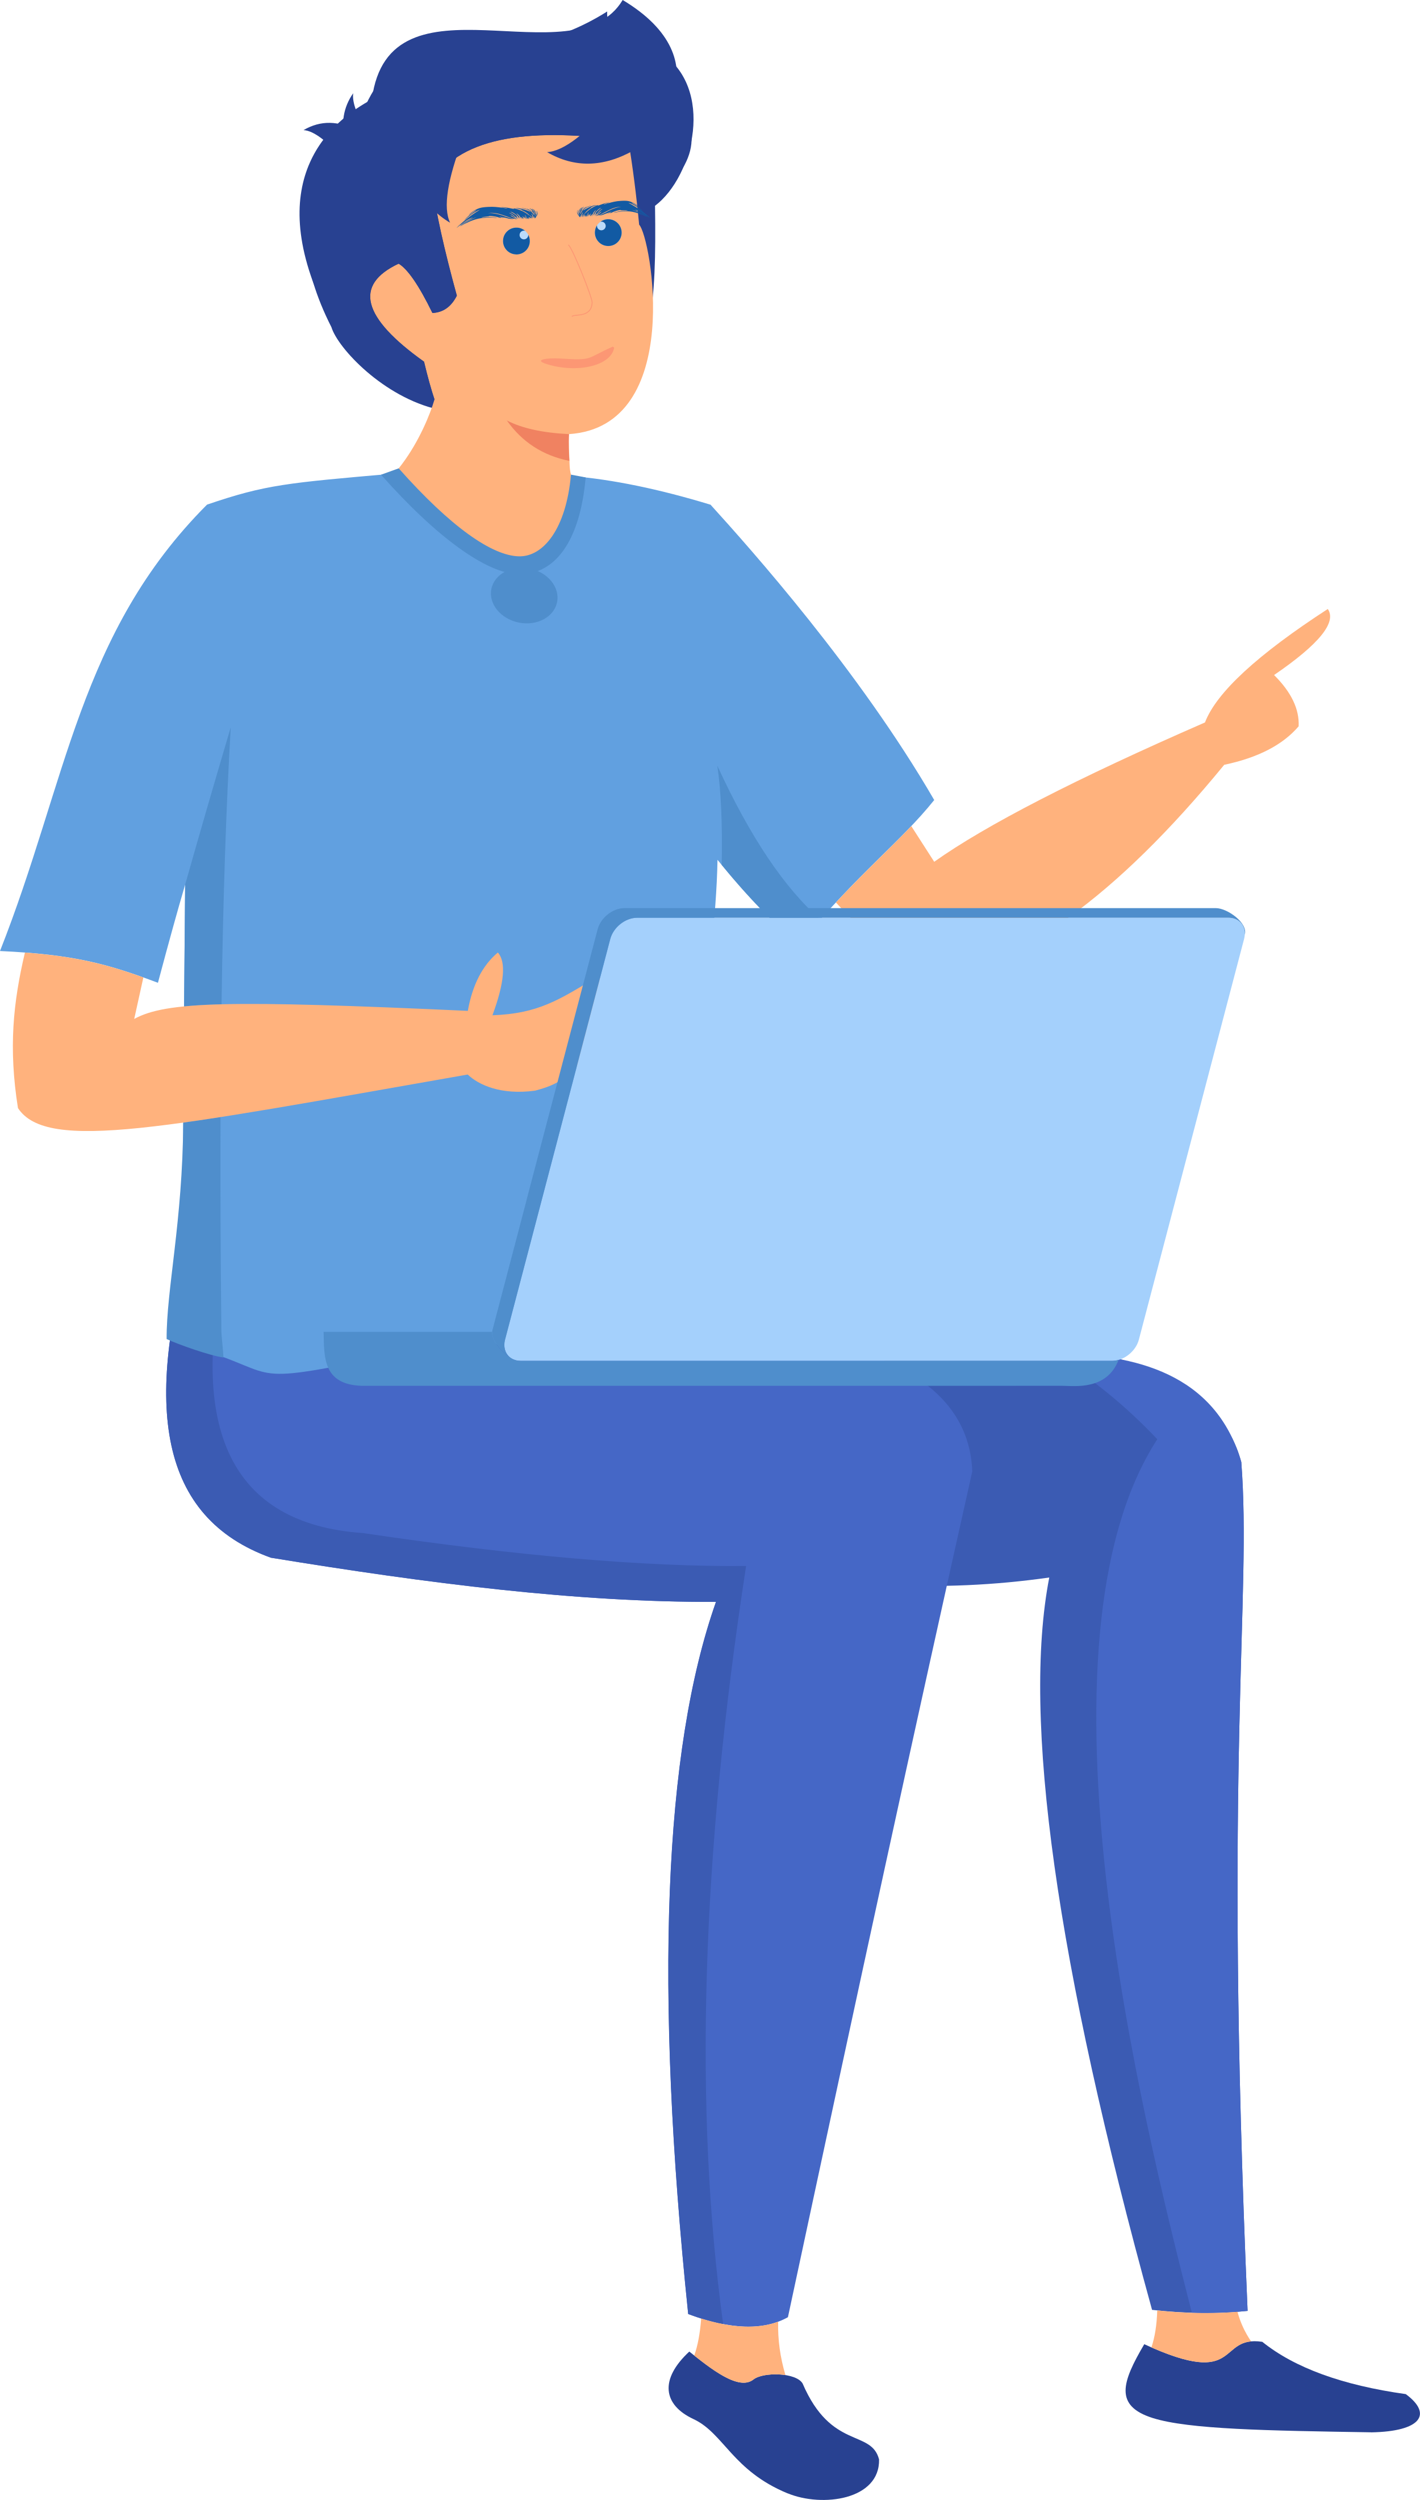 <?xml version="1.0" encoding="UTF-8"?><svg id="_レイヤー_2" xmlns="http://www.w3.org/2000/svg" xmlns:xlink="http://www.w3.org/1999/xlink" viewBox="0 0 238.7 420.21"><defs><style>.cls-1,.cls-2{fill:none;}.cls-3{fill:#4f8ecc;}.cls-3,.cls-4,.cls-5,.cls-6,.cls-7,.cls-8,.cls-9,.cls-10,.cls-11,.cls-12,.cls-13{fill-rule:evenodd;}.cls-4{fill:#ffb27d;}.cls-5{fill:#fc9774;}.cls-6{fill:#3b5bb3;}.cls-7{fill:#f08261;}.cls-8{fill:#61a0e0;}.cls-9{fill:#4567c6;}.cls-10{fill:#125aa3;}.cls-11{fill:#bbdbfa;}.cls-12{fill:#284191;}.cls-2{stroke:#fc9774;stroke-linecap:round;stroke-linejoin:round;stroke-width:.15px;}.cls-13{fill:#a4d0fc;}.cls-14{clip-path:url(#clippath);}</style><clipPath id="clippath"><rect class="cls-1" x="0" width="238.7" height="420.21"/></clipPath></defs><g id="_レイヤー_1-2"><g class="cls-14"><path class="cls-6" d="M193.66,388.25c-16.11-58.41-21.87-99.44-17.28-123.1-9.15,1.31-18.35,1.71-27.58,1.23,1.4-6.32,2.82-12.65,4.25-19.07-.16-8.71-13.92-18.99-29.7-23.62,22.96,1.76,78.24-4.72,85.31,22.06,1.76,22.92-3,49.02,1.06,142.67-5.06.52-10.41.47-16.05-.17"/><path class="cls-9" d="M45.58,261.84c-18.89-6.78-21.46-25.6-13.15-54.04,6.83,5.59,24.09,7.93,51.78,7.02l-.65,2.46c-.03.11-.04.22-.05.34h-30.84c.09,4.7-.09,9.58,6.87,9.88,22.08-3.3,102.54-14.72,103.9,19.81-9.99,44.65-18.88,85.6-30.99,142.17-4.08,2.29-9.67,2.11-16.76-.53-5.68-54.87-4.12-94.77,4.67-119.7-23.36.09-48.29-3.09-74.77-7.42"/><path class="cls-6" d="M45.58,261.84c-18.89-6.78-21.46-25.6-13.15-54.04,1.45,1.19,3.38,2.23,5.77,3.12-6.88,29.22.6,45.23,22.8,46.76,25.9,3.84,47.38,5.69,64.42,5.54-7.51,48.71-8.8,91.18-3.86,127.42-1.83-.35-3.79-.91-5.88-1.69-5.68-54.87-4.12-94.77,4.67-119.7-23.36.09-48.29-3.09-74.78-7.42"/><path class="cls-12" d="M103.17,61.66c-19.27,6.98-31.63,7.65-37.09,2.02-5.54-1.29-9.16-6.2-10.84-14.74-5.74-13.01-.83-33.79,7.24-23.5,6.67-17.07,33.45-7.17,48.54-16.64,9.16,5.99,5.68,20.79-.91,25.79.26,17.03-.68,26.12-6.94,27.07"/><path class="cls-12" d="M58.13,27.3c2.08-1.61,2.75-3.36,2.01-5.26-3.2-1.8-6.24-1.85-9.12-.17,1.75.1,4.12,1.92,7.11,5.44"/><path class="cls-12" d="M62.1,22.81c-1.48,1.66-2.84,2.02-4.08,1.1-.76-3.13-.31-5.88,1.35-8.24-.21,1.59.7,3.97,2.73,7.14"/><path class="cls-12" d="M72.29,29.95c-3.63-1.43-6.38-.95-8.24,1.44.15,5.44,2.97,16.39,7.31,18.79.75-.53.58-12.05.94-20.23"/><path class="cls-12" d="M73.65,24.69c-6.14,2.98-8.16,5.67-6.08,8.06,9.26,1.37,18.13.36,26.61-3-5.11.48-11.95-1.21-20.53-5.06"/><path class="cls-12" d="M109.68,33.87c-6.95-7.02-20.06-7.86-38.12-1.26-11.43-2.84-14-8.12-9.17-16.71,6.82-12.14,21.59-2.54,39.68-13.97-.69,8.88,26.23,16.48,7.62,31.94"/><path class="cls-4" d="M66.23,39.84c4.79-1.02,4.34,8.82,3.98,13.7-.71,9.6-11.53-12.1-3.98-13.7"/><path class="cls-12" d="M105.71,28.15c-15.61-2.02-27.4-.95-32.44,6.54.64,4.57,2.01,10.51,4.12,17.82-.91,1.74-2.26,2.65-4.03,2.72-2.22-4.33-4.08-6.92-5.58-7.76-7.43,3.34-6.03,8.47,4.19,15.42.6,2.39,1.18,4.38,1.73,5.95-9.2-2.06-16.9-10.29-17.99-13.85-10.73-21.16,1.24-30.1,7.65-33.36,2.83-20.95,33.25-2.43,48.5-12.53,6.06,8.37-1.43,18.87-6.16,19.05"/><path class="cls-12" d="M103.49,22.99c2.35,1.82,3.11,3.8,2.28,5.95-3.61,2.03-7.05,2.1-10.31.2,1.98-.12,4.66-2.16,8.03-6.15"/><path class="cls-4" d="M61.53,82.16c2.7.2,5.31-3.16,6.06-4.17,2.87-3.83,4.71-8.33,5.45-10.85-.56-1.68-1.15-3.79-1.76-6.35-10.42-7.42-11.84-12.92-4.27-16.48,1.52.9,3.42,3.66,5.68,8.29,1.8-.08,3.17-1.05,4.11-2.91-2.15-7.82-3.55-14.16-4.2-19.04,5.13-8.01,17.13-9.15,33.03-6.99.74,4.44,1.34,9.14,1.81,14.11,1.98,1.91,7.73,33.9-11.79,35.2-.09,1.59.05,3.43.08,4.54.02,1.01.06,2.99,1.07,3.3l1.68.44c-.17,23.6-11.68,28.13-36.93.91"/><path class="cls-12" d="M105.62,23.67c-15.89-2.16-27.89-1.02-33.03,6.99.65,4.88,2.05,11.23,4.2,19.04-.93,1.86-2.3,2.83-4.1,2.91-2.26-4.63-4.16-7.39-5.68-8.29-7.57,3.56-6.15,9.05,4.27,16.48.61,2.56,1.2,4.68,1.76,6.35-9.37-2.2-17.21-11-18.31-14.8-10.93-22.61,1.26-32.16,7.78-35.64C65.39-5.69,96.49,13.67,104.67,0c17.12,10.25,5.76,23.46.95,23.67"/><path class="cls-7" d="M85.2,70.67c2.54,1.32,6.02,2.08,10.44,2.3-.09,1.57-.02,3.38.07,4.5-4.45-.9-7.95-3.16-10.51-6.8"/><path class="cls-8" d="M119.43,84.83c-8.68-2.64-16.47-4.24-23.37-4.81-1.25,20.01-11.19,19.87-29.84-.42-17.95,1.58-21.46,1.82-31.42,5.22C13.25,106.42,11.26,131.36,0,159.85c12.47.58,18.07,2.16,26.55,5.34,1.82-6.83,3.34-12.32,4.57-16.49-.35,37.57-.48,63.32-.4,77.23,16.85,4.6,9.37,7.11,31.17,2.65,25.58-5.22,41.61-.66,52.25-5.53.19-33.4,6.14-59.05,6.47-78.53,4.94,6.1,9.51,10.83,13.73,14.19,10.11-12.17,16.96-17.07,22.7-24.24-12.7-21.88-30.88-42.23-37.61-49.65"/><path class="cls-4" d="M202.56,121.43c-21.67,9.45-36.84,17.26-45.52,23.42l-3.85-5.99c-3.58,3.77-7.67,7.46-12.67,12.83,4.62,5.07,9.57,9.24,15.34,12.76,15.06-1.69,31.7-13.65,49.93-35.9,5.67-1.19,9.84-3.34,12.51-6.47.14-2.87-1.23-5.74-4.13-8.62,7.56-5.17,10.57-8.87,9.03-11.1-11.84,7.69-18.72,14.04-20.64,19.06"/><path class="cls-3" d="M37.07,187.77c-.04,11.22,0,23.16.14,35.83.01,1.05.33,3.51.34,4.57-2.14-.27-7.59-2.18-9.54-3.1-.05-8.25,2.69-19.81,2.79-36.38,1.96-.28,4.05-.58,6.26-.93M137.92,154.56c-1.15,1.29-2.34,2.67-3.57,4.16-4.02-3.2-8.36-7.65-13.03-13.34.13-6.96-.12-12.53-.74-16.68,5.49,11.93,11.27,20.55,17.34,25.86M37.24,168.8c-2.46.06-4.53.18-6.3.36.05-6.38.11-13.2.18-20.46,2.43-8.6,4.99-17.42,7.67-26.46-.78,13.4-1.3,28.92-1.55,46.56"/><path class="cls-4" d="M4.19,160.11c-1.97,8.36-2.78,16-1.17,26.14,4.9,7.47,24.68,3.29,75.6-5.64,1.83,1.75,5.6,3.49,11.33,2.71,5.33-1.39,5.58-2.85,11.56-8.76,1.45-4.6,1.15-8.12-.89-10.54-6.72,4.15-10.26,6.36-17.84,6.63,2.01-5.45,2.32-8.96.91-10.55-2.59,2.17-4.27,5.44-5.05,9.81-40.15-1.83-50.73-1.59-56.08,1.36.58-2.65,1.09-4.97,1.54-6.98-6.25-2.23-11.34-3.53-19.91-4.18"/><path class="cls-12" d="M103.28,16.9c3.32,2.56,4.39,5.35,3.21,8.39-5.1,2.86-9.94,2.95-14.53.28,2.79-.16,6.57-3.05,11.32-8.66"/><path class="cls-12" d="M77.83,23.35c-3.84-1.68-6.8-1.28-8.9,1.21-.06,5.84,2.18,10.14,6.73,12.88-1.2-2.53-.47-7.22,2.16-14.09"/><path class="cls-3" d="M98.45,80.25c-.97,11-5.31,16.35-11.21,16.27-5.41-.08-13.84-6.19-23.19-16.73l2.97-1.07c8.76,9.87,15.73,14.73,20.26,14.79,4.04.06,7.89-4.59,8.7-13.73l2.48.47Z"/><path class="cls-3" d="M89.04,95.56c3.05.62,5.11,3.15,4.6,5.66-.51,2.51-3.39,4.04-6.44,3.42-3.05-.62-5.11-3.15-4.6-5.65.51-2.51,3.39-4.04,6.44-3.42"/><path class="cls-8" d="M88.65,105.58c2.11.13,3.73,1.64,3.62,3.37-.11,1.73-1.9,3.03-4.01,2.9-2.11-.13-3.73-1.64-3.62-3.37.11-1.73,1.9-3.03,4.01-2.9"/><path class="cls-12" d="M230.46,408.83c-17.53-.28-30.62-.49-36.68-2.4-6.53-2.06-5.18-6.04-1.43-12.41,16.52,7.6,12.11-1.56,19.84-.4,5.43,4.37,13.47,7.3,24.12,8.79,4.5,3.32,2.67,6.28-5.85,6.43"/><path class="cls-9" d="M176.84,227.5h.7c13.2.11,26.79,3.32,31.12,18.25,1.76,22.92-3,49.02,1.06,142.67-3.02.31-6.14.42-9.37.32-8.32-32.56-28.11-112.42-5.81-146.83-5.23-5.55-11.13-10.35-17.7-14.41"/><path class="cls-4" d="M208.02,388.58c.47,1.76,1.23,3.42,2.29,4.97-5.06.48-3.11,6.99-16.76,1.01.58-1.72.91-3.79.98-6.21,4.7.49,9.2.57,13.49.23"/><path class="cls-12" d="M132.39,419.09c-9.3-3.84-10.7-10.09-15.81-12.48-5.15-2.4-5.74-6.69-.71-11.35,3.72,2.97,8.34,6.63,10.78,4.69,1.63-1.29,7.17-1.2,8.27.68,4.82,11.21,11.53,7.66,12.85,12.76.15,6.79-9.53,8.11-15.38,5.69"/><path class="cls-4" d="M130.81,390.24c-.08,2.98.33,5.97,1.22,8.97-1.99-.31-4.39-.03-5.38.75-2.27,1.79-6.4-1.21-9.95-4.03.58-1.61.97-3.68,1.17-6.22,5.2,1.62,9.51,1.8,12.93.53"/><path class="cls-13" d="M206.5,154.26h-99.42c-1.96,0-3.98,1.6-4.5,3.56l-17.69,67.36c-.51,1.96.67,3.56,2.63,3.56h99.42c1.96,0,3.98-1.6,4.5-3.56l17.69-67.36c.51-1.96-.67-3.56-2.63-3.56"/><path class="cls-3" d="M88.45,201.93l12.01-45.73c.52-1.96,2.54-3.56,4.5-3.56h99.42c1.96,0,5.45,2.53,4.87,4.47.09-1.62-1.03-2.85-2.74-2.85h-99.42c-1.96,0-3.98,1.6-4.5,3.56l-17.69,67.36c-.31,1.18,0,2.22.71,2.87-1.64-1.06-3.2-3.1-2.83-4.49l5.68-21.63Z"/><path class="cls-3" d="M87.52,228.74h99.42c.36,0,.73-.06,1.09-.16-1.98,5.13-7.35,4.37-9.45,4.35H60.7c-6.39-.27-6.22-4.75-6.3-9.07h28.32c-.09,1.37,1.36,3.2,2.88,4.18.48.43,1.14.69,1.92.69"/><path class="cls-11" d="M86.91,38.26c-1.24-.06-2.29.91-2.35,2.15-.06,1.24.91,2.29,2.15,2.35,1.24.05,2.29-.91,2.35-2.15.06-1.24-.91-2.29-2.15-2.35"/><path class="cls-10" d="M86.71,42.76c-1.24-.05-2.21-1.11-2.15-2.35.05-1.24,1.11-2.21,2.35-2.15.52.02.99.22,1.36.54l-.17-.03c-.4-.02-.74.3-.76.7-.02.4.29.74.7.76.4.02.74-.3.76-.7v-.08c.19.35.28.74.26,1.17-.05,1.24-1.11,2.2-2.35,2.15"/><path class="cls-10" d="M89.29,36.63c.05.04.09.07.14.12-.07-.2-.33-.46-.43-.62.1.08.16.1.27.23.09.11.15.23.22.36,0-.16-.06-.26-.08-.39.08.1.14.3.16.43-.03-.45-.05-.42-.25-.84.2.12.36.52.4.75.04-.1.04-.23.03-.36.08.15.09.23.09.38l.11-.17c-.01.1-.04.13-.06.22.21-.18.58-.78.52-1.08-.03.13-.11.37-.17.45.01-.22.08-.46.03-.71-.06.16-.03.38-.06.55-.04.17-.09.38-.17.49.05-.37.14-.67.01-1.07v.1c0,.19.02.4-.01.58-.07-.34-.05-.65-.35-.89.07.14.14.22.2.38-.16-.15-.23-.43-.49-.45.12.12.23.2.35.38.1.14.25.37.2.55-.2-.61-.57-.92-1-1.01.12.05.49.3.53.45v.03c-.02.17-.03-.15,0,.04.09.06.19.19.25.29.04.06.08.14.1.21.01.03.03.1.04.13,0,.04,0,.03,0,.06v.04c-.15-.41-.3-.63-.59-.84-.18-.13-.6-.36-.83-.37,0,0,.01,0,.02,0l.2.08c.48.22.95.48,1.12,1.06-.03-.02,0,0-.04-.05-.01-.02-.01-.02-.02-.03-.11-.17-.23-.34-.37-.48-.16-.15-.35-.29-.51-.37-.22-.11-.91-.33-1.25-.27.1-.01.75.14.86.18.24.09.56.21.74.43-.1-.02-.21-.09-.3-.12-.6-.23-1.66-.57-2.27-.5.38.06.94.2,1.23.35l-.24-.04c.07.03.12.06.2.09.07.03.12.05.19.08.33.17.83.46,1.03.8-.09-.08-.21-.15-.31-.23-.11-.08-.21-.15-.32-.22-.21-.13-.45-.28-.68-.37-.49-.2-.95-.37-1.49-.45.07.02.15.05.21.12-.43,0-1.16-.3-2.25-.29.24.07.62.08.89.14l.25.08c-.14.01-.62-.08-.8-.11-.94-.12-1.52-.21-2.53-.15-.64.04-1.25.08-1.88.39-.41.2-.79.44-1.11.74-.12.11-.17.18-.27.29.25-.15.79-.75,1.36-.9-.85.57-1.52,1.06-2.1,1.78.16-.12.38-.35.56-.5.2-.17.4-.33.61-.49.38-.28.99-.67,1.47-.83-.11.1-.41.27-.56.36-1.05.68-2.05,1.45-2.96,2.3-.11.1-.32.35-.4.41.1-.05.48-.39.61-.49.67-.52,1.32-1.01,2.16-1.3-.21.19-1.74.9-2.2,1.38l1.3-.75c.39-.21,1.06-.55,1.51-.63-.51.13-2.43,1.15-2.81,1.51.21-.08.5-.27.72-.39.26-.13.52-.25.79-.37.54-.24,1.13-.44,1.71-.56.79-.15,1.54-.18,2.32-.15.22.01.52.05.73.04-.13-.07-.51-.07-.65-.09-.44-.04-.9-.05-1.35-.03-.18,0-.55.07-.7.06.53-.17.96-.14,1.41-.22-.04,0-.02,0-.06,0-.04-.01-.02,0-.06-.02.29-.04.84.03,1.11.08.32.06.96.27.99.27-.08-.06-.16-.09-.22-.14l.77.14-.96-.29c.18.01.44.1.63.13.23.04.69.13.9.2.25.08.71.11.96.11-.09-.05-.4-.12-.54-.16l-.52-.15c-.1-.03-.18-.05-.26-.08-.24-.11-.49-.18-.75-.27-.45-.15-1.76-.46-2.22-.3.59-.23,1.86.08,2.3.23l1.04.36c.09.02.16.06.26.09.25.09.51.18.78.24l-.02-.05s0,0,0,0c0,0,0,0,0-.01,0,0,0,0,0-.01.09.05.36.14.49.14-.26-.22-.88-.37-1.11-.66.21.06.47.23.67.34.07.04.14.06.21.1-.18-.28-.53-.51-.8-.69l-.31-.16c.25,0,.56.23.76.38.2.16.37.34.54.53.02.02.02.02.04.04.04.03.02.02.05.03l-.25-.38c.05.07.38.38.4.48-.05-.2-.19-.36-.29-.52l.15.1c-.25-.39-.83-.64-1.19-.86.35.02,1,.47,1.25.77.12.15.2.33.31.45l-.13-.31s.01,0,.02.01l.18.19c-.15-.38-.36-.58-.6-.82.1.02.19.08.27.16.08.06.16.14.23.23.14.18.27.38.36.61.01-.1-.06-.27-.11-.38.07.02,0,0,.08.03.11.06.19.22.26.32l-.05-.23.17.23c-.05-.21-.12-.33-.18-.51.14.08.21.25.28.41.02-.08-.02-.19-.05-.28l.19.18c.05.06.1.14.15.19-.06-.2-.16-.31-.26-.46.2.11.28.3.44.5-.05-.24-.25-.58-.39-.72.22.02.38.58.49.69l-.02-.24s.01,0,.04.04l.15.23-.03-.31c.09.08.11.18.17.3,0-.01-.01-.26-.07-.4.04.02,0,0,.06.04.1.08.14.21.23.3l-.11-.24s.01,0,.05.02l.12.09Z"/><path class="cls-11" d="M102.35,36.85c1.24.05,2.2,1.11,2.15,2.35-.06,1.24-1.1,2.2-2.35,2.15-1.24-.06-2.2-1.1-2.15-2.35.05-1.24,1.1-2.2,2.35-2.15"/><path class="cls-10" d="M102.15,41.35c1.24.06,2.29-.91,2.35-2.15.05-1.24-.91-2.29-2.15-2.35-.52-.02-1.01.13-1.4.41h.17c.4,0,.71.35.7.75-.02.4-.36.71-.76.7-.4-.02-.72-.36-.7-.76v-.09c-.21.33-.34.72-.36,1.14-.05,1.24.91,2.3,2.15,2.35"/><path class="cls-10" d="M98.09,36.39s-.08.08-.12.13c.05-.21.25-.49.33-.67-.08.09-.14.12-.22.25-.07.12-.11.24-.17.39-.02-.16.03-.26.04-.4-.06.11-.1.32-.11.44-.01-.45,0-.43.14-.86-.17.14-.28.56-.29.79-.05-.09-.05-.22-.06-.35-.06.16-.06.23-.05.39l-.12-.16c.02.1.05.13.07.21-.21-.16-.58-.72-.56-1.02.04.13.13.36.19.43-.03-.21-.11-.45-.09-.7.06.15.06.37.1.54.05.17.12.37.2.47-.07-.36-.18-.65-.11-1.06l.02.1c.01.19,0,.4.06.58.03-.34-.01-.65.23-.92-.05.15-.11.23-.14.4.13-.17.17-.45.39-.5-.1.13-.18.23-.28.41-.08.15-.18.4-.13.57.12-.63.42-.97.8-1.11-.1.07-.41.35-.43.5v.03c.03.17.02-.15.01.04-.07.07-.15.21-.2.31-.03.07-.05.15-.07.22,0,.04-.02.1-.02.14,0,.04,0,.03,0,.06v.04c.1-.42.22-.66.46-.9.15-.15.5-.42.71-.46,0,0-.01,0-.01.01l-.17.1c-.41.27-.8.58-.91,1.17.02-.02,0,0,.03-.05.01-.02.01-.02.02-.04.08-.18.17-.36.29-.52.13-.16.29-.33.43-.42.18-.13.78-.42,1.09-.4-.09,0-.66.22-.75.28-.21.11-.48.26-.63.51.09-.03.18-.11.26-.16.52-.3,1.43-.75,1.98-.74-.34.1-.82.3-1.07.48l.21-.06c-.06.03-.1.08-.17.11-.06.03-.11.06-.16.1-.28.2-.7.54-.85.9.07-.09.17-.18.25-.26.09-.09.17-.17.27-.25.18-.15.37-.32.57-.45.41-.25.81-.47,1.28-.61-.06.03-.13.06-.18.14.39-.04,1.01-.43,1.98-.53-.21.1-.55.14-.78.24l-.21.11c.13,0,.54-.15.71-.2.83-.22,1.34-.37,2.24-.42.58-.03,1.12-.06,1.71.18.38.15.74.35,1.06.61.11.1.17.17.26.26-.24-.12-.78-.66-1.29-.75.81.47,1.45.89,2.02,1.54-.15-.1-.37-.31-.54-.44-.19-.15-.38-.28-.59-.42-.36-.24-.94-.56-1.39-.66.11.09.39.23.53.3,1,.56,1.96,1.22,2.84,1.97.1.09.32.32.39.37-.09-.04-.46-.33-.59-.42-.65-.45-1.26-.86-2.04-1.06.21.16,1.63.71,2.08,1.14l-1.22-.61c-.37-.17-1-.43-1.4-.47.46.08,2.27.88,2.64,1.2-.19-.06-.47-.22-.68-.31-.25-.1-.48-.2-.73-.28-.5-.17-1.04-.32-1.57-.37-.72-.07-1.39-.02-2.08.1-.2.03-.46.1-.65.11.11-.08.45-.13.58-.15.39-.09.8-.14,1.2-.17.16-.01.5.01.63-.02-.49-.11-.86-.04-1.28-.07.04,0,.02,0,.05-.01.04-.02.02,0,.05-.03-.26-.01-.75.12-.98.2-.28.09-.83.37-.86.38.07-.06.13-.1.18-.17l-.68.22.83-.39c-.16.03-.39.14-.55.2-.2.07-.61.21-.79.29-.21.11-.62.19-.85.21.08-.06.35-.16.47-.21l.45-.21c.08-.04.15-.07.22-.11.21-.14.43-.24.64-.35.39-.2,1.53-.65,1.95-.54-.55-.17-1.65.28-2.03.48l-.9.47c-.08.04-.14.08-.22.12-.21.11-.44.24-.67.32v-.06s.01,0,.01,0,0,0,0-.01c0,0,0,0,0-.01-.08.06-.31.18-.42.2.21-.24.76-.46.93-.77-.19.08-.4.28-.57.41-.06.05-.12.08-.18.12.14-.3.43-.56.65-.77l.26-.2c-.22.03-.48.28-.64.46-.16.17-.3.38-.44.59-.02.02-.01.02-.03.04-.03.04-.01.02-.04.03l.19-.41c-.04.08-.31.42-.32.52.03-.21.14-.38.21-.55l-.13.11c.19-.41.69-.72.99-.99-.31.06-.85.57-1.05.9-.09.16-.15.35-.24.48l.09-.32s-.01,0-.01.01l-.14.21c.1-.4.27-.62.46-.88-.09.03-.16.1-.23.18-.06.07-.13.16-.18.25-.11.19-.2.4-.27.64-.02-.09.03-.27.06-.38-.06.03,0,0-.06.04-.09.08-.15.24-.2.34l.03-.24-.13.24c.02-.22.08-.34.12-.53-.11.1-.16.27-.21.44-.02-.07,0-.19.02-.29l-.16.2c-.04.07-.08.15-.11.21.04-.21.12-.32.19-.49-.17.14-.23.33-.35.54.03-.24.17-.6.28-.76-.19.05-.29.62-.38.74v-.24s-.01,0-.04.04l-.11.25v-.31c-.07.09-.08.19-.13.32,0-.02-.01-.26.02-.41-.04.02,0,0-.05.05-.08.09-.11.23-.18.33l.08-.26s-.01,0-.04.03l-.1.1Z"/><path class="cls-2" d="M95.57,41.19c.76.67,4,8.89,3.97,9.64-.11,2.61-2.82,1.92-3.37,2.33"/><path class="cls-5" d="M103.01,58.26c-4.72,2.1-3.18,2.34-8.92,2-2.01-.12-4.61.18-2.15.95,4.95,1.54,10.73.37,11.31-2.77l-.24-.18Z"/></g></g></svg>